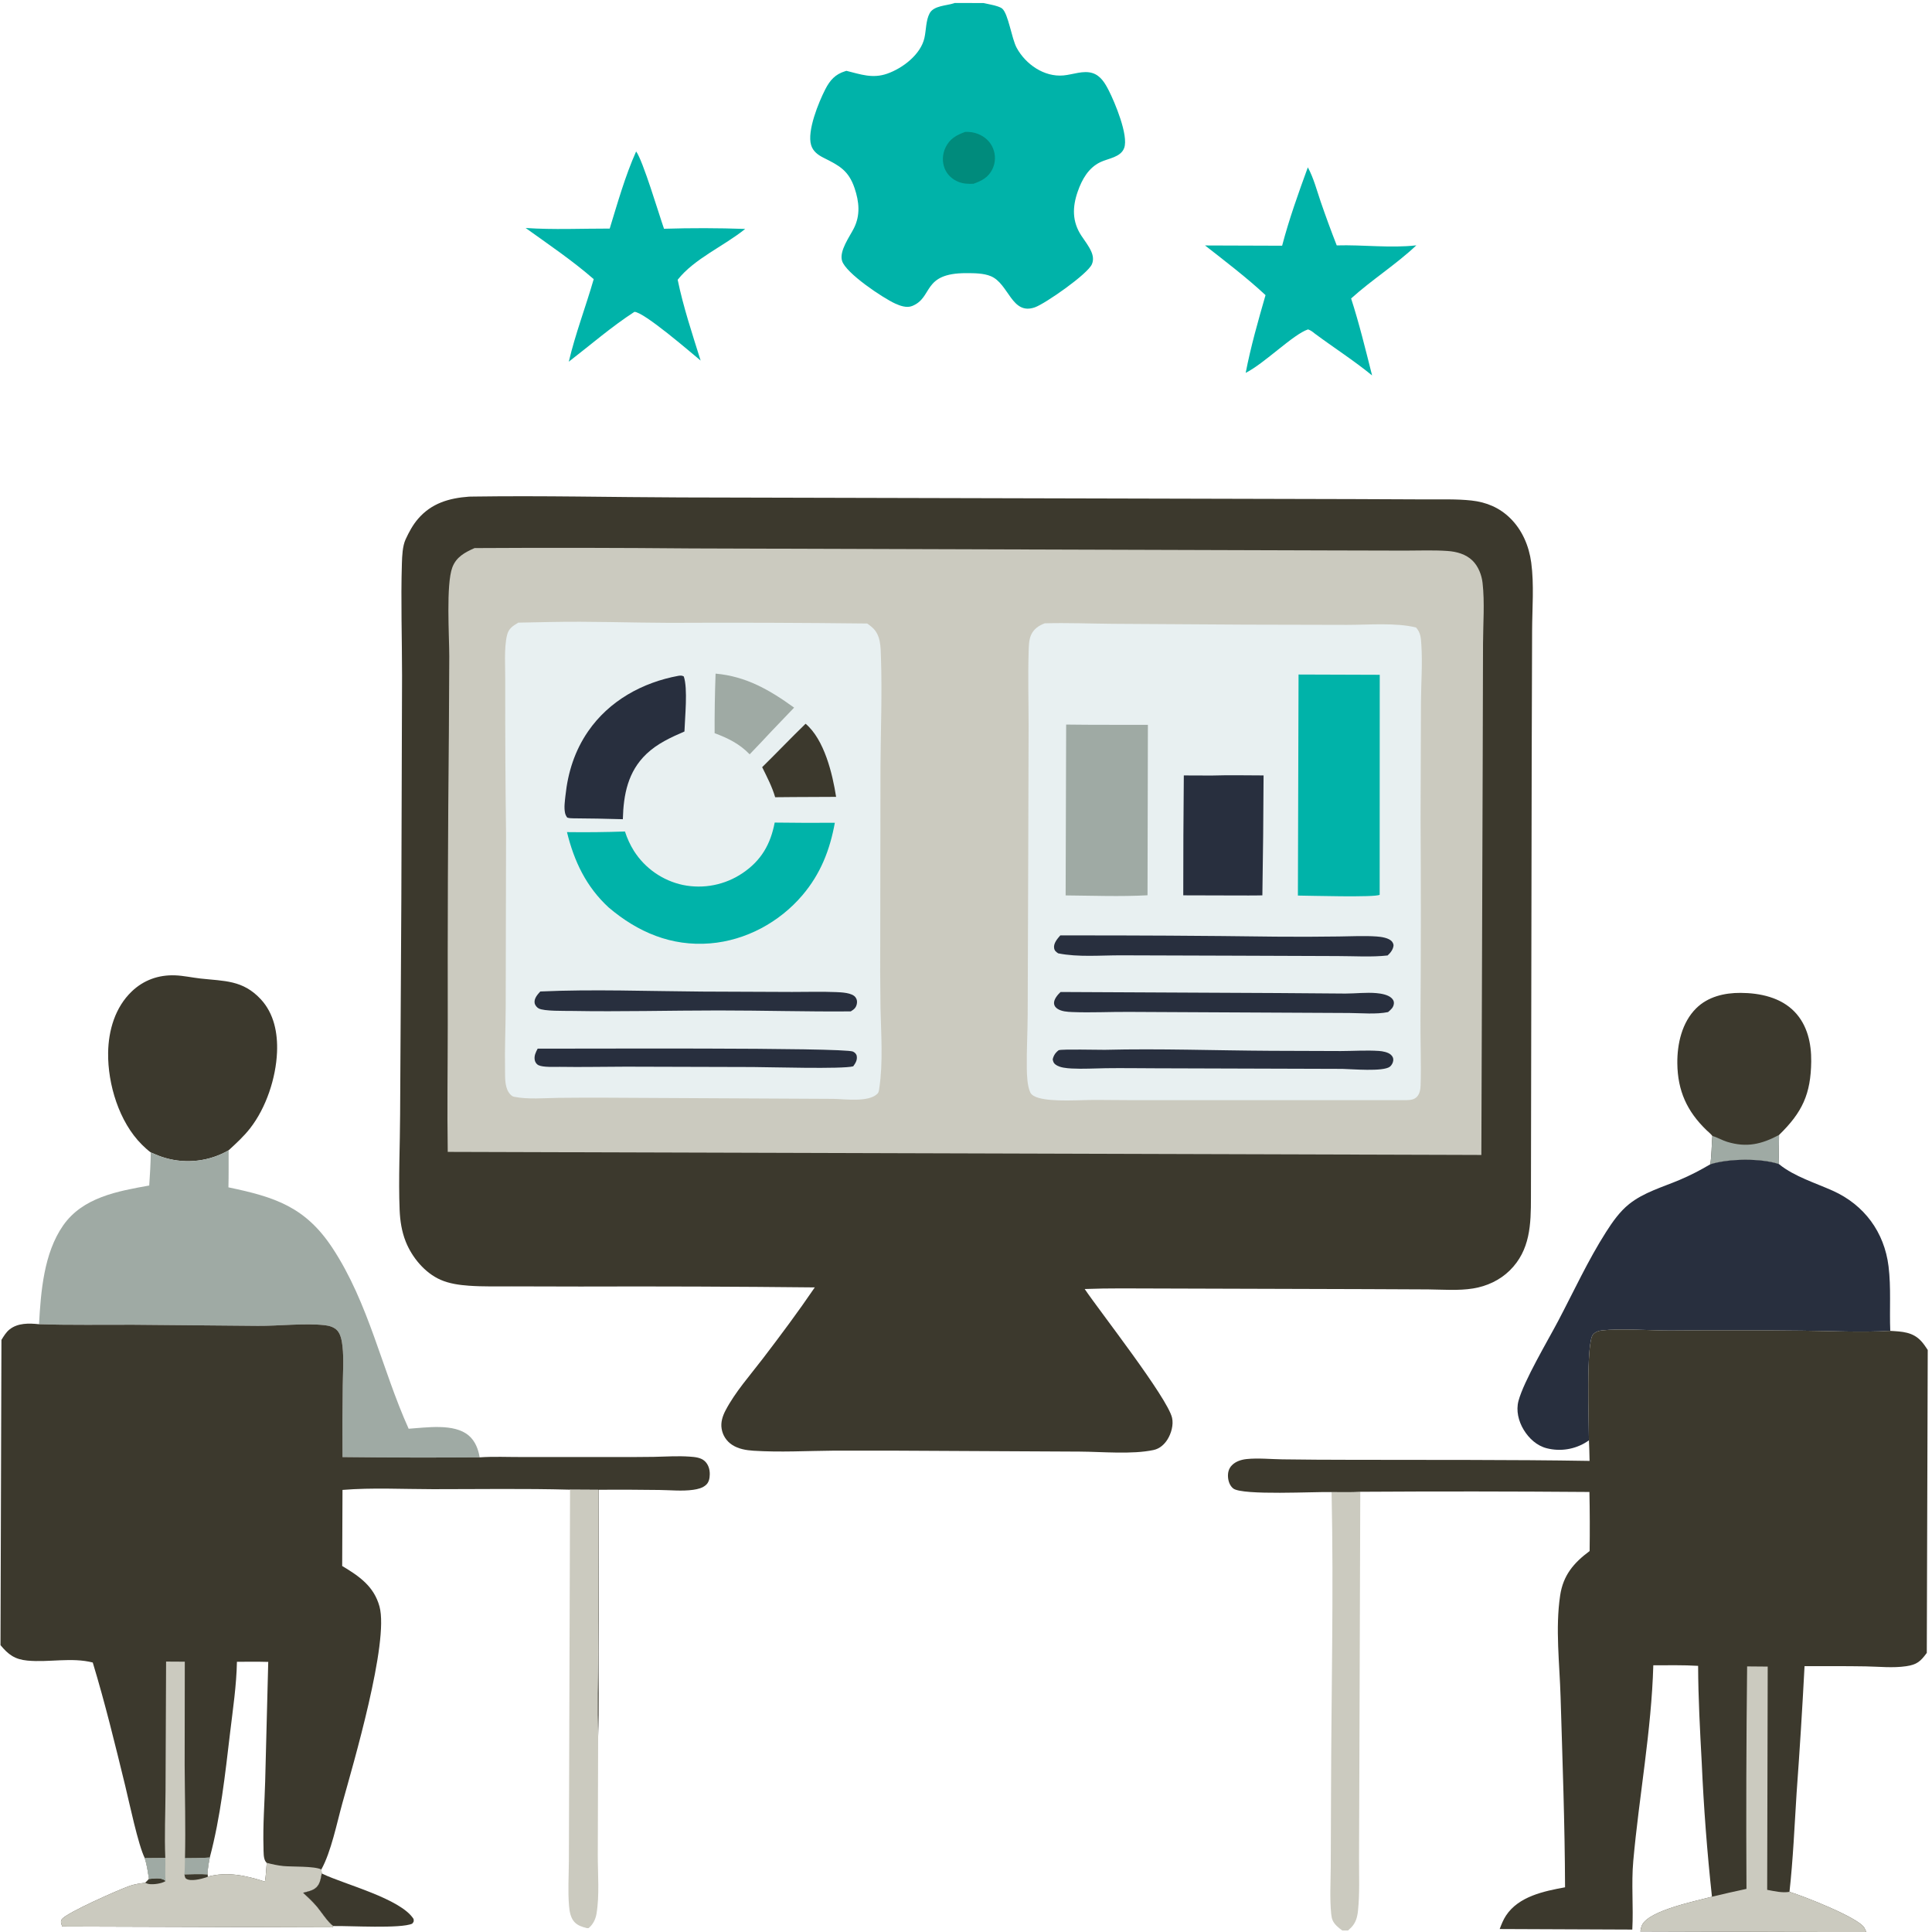 <?xml version="1.0" encoding="utf-8" ?>
<svg xmlns="http://www.w3.org/2000/svg" xmlns:xlink="http://www.w3.org/1999/xlink" width="988" height="988">
	<path fill="#CBCABF" transform="matrix(0.962 0.003 -0.003 0.962 2.875 0)" d="M707.332 790.957C712.393 790.935 717.535 791.103 722.583 790.758L722.557 940.515L722.532 985.431C722.535 994.716 722.994 1004.27 722.064 1013.5C721.721 1016.9 720.902 1019.91 718.456 1022.42Q717.65 1023.24 716.795 1024L713.739 1024C712.711 1023.25 711.682 1022.49 710.777 1021.59C708.718 1019.54 708.102 1018 707.814 1015.12C706.995 1006.95 707.466 998.489 707.504 990.284L707.536 951.203C707.487 897.824 708.646 844.322 707.332 790.957Z"/>
	<path fill="#00B3A9" transform="matrix(0.962 0.003 -0.003 0.962 2.875 0)" d="M335.412 79.468C338.979 84.063 347.686 112.968 350.367 120.513Q371.939 119.777 393.513 120.469C382.315 129.614 366.582 136.283 357.715 147.598C360.748 162.086 365.587 176.408 370.052 190.513C364.552 186.022 339.925 164.818 334.775 164.729C322.54 172.714 311.495 182.395 299.964 191.343C303.396 176.564 308.918 162.03 313.082 147.414C301.714 137.555 289.039 129.065 276.804 120.331C291.514 121.291 306.738 120.522 321.502 120.504C325.654 106.836 329.625 92.528 335.412 79.468Z"/>
	<path fill="#00B3A9" transform="matrix(0.962 0.003 -0.003 0.962 2.875 0)" d="M692.51 86.802C695.59 92.372 697.372 99.186 699.45 105.196Q703.489 116.807 708.002 128.243C721.921 127.787 736.552 129.704 750.325 128.081C739.535 138.326 726.765 146.399 715.738 156.432C720.129 169.876 723.504 183.619 727.013 197.312C717.358 189.439 706.46 182.527 696.407 175.095C695.25 174.151 694.334 173.444 692.895 172.941C685.012 175.566 669.875 191.046 659.813 196.152C662.49 182.114 666.329 168.528 670.233 154.796C660.21 145.523 648.785 136.889 638 128.492L678.972 128.504C682.603 114.468 687.569 100.43 692.51 86.802Z"/>
	<path fill="#3C392D" transform="matrix(0.962 0.003 -0.003 0.962 2.875 0)" d="M909.154 601.024C908.336 599.908 907.065 598.945 906.058 597.98C895.629 587.989 890.618 577.067 890.413 562.512C890.267 552.153 892.783 540.717 900.365 533.172C906.6 526.968 915.354 524.912 923.888 524.922C934.183 524.933 945.261 527.227 952.669 534.889C959.502 541.954 961.657 551.677 961.582 561.223C961.444 578.625 956.902 588.344 944.604 600.389C944.585 605.546 944.473 610.723 944.615 615.878C934.971 612.706 917.79 612.989 908.075 616.112C908.882 611.252 908.733 605.969 909.154 601.024Z"/>
	<path fill="#9FAAA4" transform="matrix(0.962 0.003 -0.003 0.962 2.875 0)" d="M909.154 601.024C911.785 601.736 914.331 603.308 917.015 604.119C927.447 607.269 935.302 605.355 944.604 600.389C944.585 605.546 944.473 610.723 944.615 615.878C934.971 612.706 917.79 612.989 908.075 616.112C908.882 611.252 908.733 605.969 909.154 601.024Z"/>
	<path fill="#3C392D" transform="matrix(0.962 0.003 -0.003 0.962 2.875 0)" d="M79.07 612.389C77.394 611.139 75.781 609.675 74.294 608.202C62.206 596.231 56.058 576.203 56.236 559.511C56.364 547.536 59.876 535.315 68.698 526.817C74.998 520.748 82.913 517.922 91.587 518.189C96.169 518.33 100.707 519.361 105.26 519.85C117.929 521.212 127.706 520.528 137.272 530.734C144.39 538.328 146.409 548.743 146.019 558.857C145.486 572.65 140.337 588.403 131.842 599.375C128.484 603.713 124.465 607.396 120.455 611.111Q119.516 611.655 118.55 612.152Q117.585 612.648 116.596 613.096Q115.607 613.543 114.597 613.941Q113.587 614.339 112.558 614.685Q111.529 615.032 110.484 615.326Q109.44 615.621 108.381 615.863Q107.323 616.105 106.254 616.294Q105.185 616.482 104.108 616.617Q103.031 616.752 101.948 616.833Q100.866 616.914 99.781 616.941Q98.695 616.968 97.61 616.94Q96.525 616.912 95.443 616.83Q94.36 616.749 93.283 616.613Q92.206 616.477 91.137 616.287Q90.068 616.097 89.01 615.854Q87.952 615.612 86.908 615.316C84.201 614.572 81.644 613.496 79.07 612.389Z"/>
	<path fill="#9FAAA4" transform="matrix(0.962 0.003 -0.003 0.962 2.875 0)" d="M79.07 612.389C81.644 613.496 84.201 614.572 86.908 615.316Q87.952 615.612 89.01 615.854Q90.068 616.097 91.137 616.287Q92.206 616.477 93.283 616.613Q94.36 616.749 95.443 616.83Q96.525 616.912 97.61 616.94Q98.695 616.968 99.781 616.941Q100.866 616.914 101.948 616.833Q103.031 616.752 104.108 616.617Q105.185 616.482 106.254 616.294Q107.323 616.105 108.381 615.863Q109.44 615.621 110.484 615.326Q111.529 615.032 112.558 614.685Q113.587 614.339 114.597 613.941Q115.607 613.543 116.596 613.096Q117.585 612.648 118.55 612.152Q119.516 611.655 120.455 611.111C120.458 617.671 120.548 624.246 120.415 630.803C145.119 635.876 161.326 641.03 175.821 662.888C195.255 692.194 202.245 727.245 216.611 758.824C226.04 758.185 240.812 755.755 248.56 762.33C252.02 765.266 253.675 769.548 254.408 773.924Q217.961 774.294 181.513 773.995Q181.304 754.894 181.519 735.793C181.561 729.021 182.085 721.905 181.315 715.187C181.007 712.498 180.449 708.942 178.618 706.844C176.98 704.967 174.326 704.19 171.93 703.925C161.247 702.742 147.245 704.452 136.133 704.382L70.023 703.999C53.354 704.004 36.608 704.352 19.948 703.881C20.868 686.498 22.382 666.153 32.562 651.406C42.969 636.329 61.479 633.031 78.303 629.959C78.682 624.096 79.028 618.266 79.07 612.389Z"/>
	<path fill="#282F3E" transform="matrix(0.962 0.003 -0.003 0.962 2.875 0)" d="M908.075 616.112C917.79 612.989 934.971 612.706 944.615 615.878C944.727 615.971 944.838 616.066 944.952 616.156C952.878 622.455 964.062 625.859 973.233 629.936C990.029 637.403 1000.72 651.894 1003.02 669.983C1004.47 681.436 1003.54 692.871 1004.05 704.342C988.503 705.281 972.757 704.479 957.173 704.382Q922.067 704.117 886.963 704.517C876.4 704.55 860.886 703.439 850.861 704.561C849.029 704.766 847.349 705.331 846.079 706.72C842.229 710.928 844.039 754.068 844.047 763.02C843.67 763.295 843.29 763.567 842.896 763.819Q842.315 764.193 841.716 764.537Q841.116 764.881 840.5 765.194Q839.884 765.507 839.252 765.788Q838.621 766.069 837.976 766.318Q837.331 766.566 836.674 766.781Q836.018 766.997 835.351 767.178Q834.684 767.36 834.009 767.507Q833.334 767.655 832.652 767.767Q831.97 767.88 831.283 767.958Q830.596 768.035 829.907 768.078Q829.217 768.121 828.526 768.128Q827.835 768.135 827.144 768.107Q826.454 768.079 825.766 768.016Q825.077 767.953 824.393 767.855Q823.709 767.757 823.031 767.624Q822.353 767.491 821.682 767.324C816.382 766.021 812.102 762.074 809.322 757.489C806.58 752.968 805.157 747.357 806.541 742.154C809.366 731.529 821.903 710.323 827.461 699.697C835.701 683.944 843.247 667.358 852.756 652.337C856.208 646.885 860.009 641.387 865.081 637.321C872.806 631.127 882.66 628.332 891.66 624.51C897.376 622.083 902.742 619.275 908.075 616.112Z"/>
	<path fill="#00B3A9" transform="matrix(0.962 0.003 -0.003 0.962 2.875 0)" d="M504.588 0L519.869 0C522.319 0.592 525.098 0.959 527.463 1.785C528.102 2.009 529.192 2.436 529.709 2.858C533.056 5.59 534.815 18.792 537.554 23.774C542.355 32.509 552.184 39.307 562.453 38.348C567.423 37.884 573.058 35.481 577.97 37.071C582.277 38.466 584.601 42.454 586.555 46.251C589.79 52.537 597.246 70.17 594.855 76.79C593.041 81.812 586.375 82.342 582.146 84.409C575.829 87.496 572.457 93.643 570.244 100.018C567.378 108.271 567.25 115.991 572.246 123.52C574.04 126.223 576.215 128.948 577.535 131.923C578.499 134.098 578.836 136.37 577.903 138.616C575.704 143.909 553.162 159.67 547.71 161.637C535.287 166.119 533.827 149.149 524.155 145.174C520.272 143.577 515.321 143.601 511.178 143.603C487.421 143.616 493.718 156.616 482.38 161.172C479.497 162.33 475.993 161.081 473.336 159.873C466.779 156.891 447.105 143.845 445.076 137.303C443.444 132.039 449.011 124.517 451.306 119.925C454.811 112.909 454.05 105.764 451.591 98.579C448.382 89.206 443.389 86.631 435.146 82.553C432.139 81.065 429.453 79.162 428.432 75.804C426.136 68.252 432.38 52.983 435.863 46.131C438.334 41.27 441.124 38.122 446.365 36.474L447.074 36.257C454.686 38.113 460.981 40.462 468.781 37.692C476.95 34.791 486.517 27.507 488.487 18.634C489.412 14.467 489.194 9.276 491.233 5.502C493.424 1.444 500.067 1.498 504.037 0.187L504.588 0Z"/>
	<path fill="#008B7C" transform="matrix(0.962 0.003 -0.003 0.962 2.875 0)" d="M510.299 68.523C512.658 68.432 514.821 68.701 517.041 69.554C520.704 70.961 523.693 73.633 525.167 77.309Q525.436 77.97 525.634 78.655Q525.833 79.34 525.958 80.042Q526.083 80.744 526.134 81.455Q526.185 82.166 526.16 82.879Q526.136 83.591 526.037 84.298Q525.938 85.004 525.765 85.696Q525.592 86.388 525.348 87.057Q525.103 87.727 524.79 88.368C522.651 92.721 519.126 94.532 514.8 96.084C512.046 96.201 509.419 96.127 506.819 95.098C503.499 93.782 500.794 91.308 499.446 87.972C498.029 84.463 498.24 80.346 499.844 76.935C502.094 72.151 505.612 70.271 510.299 68.523Z"/>
	<path fill="#3C392D" transform="matrix(0.962 0.003 -0.003 0.962 2.875 0)" d="M1004.05 704.342C1010.33 704.702 1015.99 704.826 1020.56 709.794C1021.87 711.217 1022.93 712.82 1024 714.429L1024 875.458L1024 1024L992.336 1024L872.213 1024L716.795 1024Q717.65 1023.24 718.456 1022.42C720.902 1019.91 721.721 1016.9 722.064 1013.5C722.994 1004.27 722.535 994.716 722.532 985.431L722.557 940.515L722.583 790.758C717.535 791.103 712.393 790.935 707.332 790.957C698.842 790.716 659.942 793.013 655.057 789.219C653.25 787.815 652.406 785.38 652.249 783.174C652.08 780.786 652.618 778.593 654.32 776.853C656.327 774.803 659.301 773.854 662.092 773.555C668.184 772.904 674.977 773.578 681.122 773.648Q699.141 773.834 717.16 773.78C759.566 773.777 802.02 773.392 844.422 773.965C844.398 770.321 844.186 766.663 844.047 763.02C844.039 754.068 842.229 710.928 846.079 706.72C847.349 705.331 849.029 704.766 850.861 704.561C860.886 703.439 876.4 704.55 886.963 704.517Q922.067 704.117 957.173 704.382C972.757 704.479 988.503 705.281 1004.05 704.342ZM722.583 790.758L722.557 940.515L722.532 985.431C722.535 994.716 722.994 1004.27 722.064 1013.5C721.721 1016.9 720.902 1019.91 718.456 1022.42Q717.65 1023.24 716.795 1024L872.213 1024C872.439 1022.76 872.624 1021.36 873.263 1020.25C877.658 1012.61 901.655 1007.78 910.199 1005.43Q906.233 969.928 904.549 934.245C903.575 917.075 902.577 899.937 902.462 882.734C894.558 882.262 886.56 882.499 878.642 882.51C877.763 917.311 871.307 951.928 868.314 986.58C867.262 998.754 868.529 1010.83 867.911 1023.03L797.414 1022.96C798.339 1020.49 799.292 1018.03 800.744 1015.81C807.461 1005.56 820.874 1002.76 832.095 1000.67C831.882 966.947 830.505 933.124 829.401 899.413C828.824 881.765 826.442 863.076 829.002 845.55C830.576 834.775 836.147 828.194 844.598 821.881Q844.761 806.179 844.398 790.48Q783.49 790.188 722.583 790.758ZM1024 875.458C1020.69 879.992 1018.81 881.714 1013.08 882.58C1006 883.648 998.612 882.831 991.482 882.731C980.674 882.581 969.846 882.702 959.038 882.722Q957.388 916.433 955.029 950.101C953.968 967.589 953.281 985.289 951.403 1002.71C958.532 1004.82 987.96 1016.21 991.223 1021.64C991.669 1022.39 992.007 1023.2 992.336 1024L1024 1024L1024 875.458Z"/>
	<path fill="#CBCABF" transform="matrix(0.962 0.003 -0.003 0.962 2.875 0)" d="M928.513 882.946L939.459 883.006L939.549 1001.69C943.37 1002.36 947.544 1003.41 951.403 1002.71C958.532 1004.82 987.96 1016.21 991.223 1021.64C991.669 1022.39 992.007 1023.2 992.336 1024L872.213 1024C872.439 1022.76 872.624 1021.36 873.263 1020.25C877.658 1012.61 901.655 1007.78 910.199 1005.43Q919.341 1003.2 928.538 1001.21Q928.021 942.077 928.513 882.946Z"/>
	<path fill="#3C392D" transform="matrix(0.962 0.003 -0.003 0.962 2.875 0)" d="M19.948 703.881C36.608 704.352 53.354 704.004 70.023 703.999L136.133 704.382C147.245 704.452 161.247 702.742 171.93 703.925C174.326 704.19 176.98 704.967 178.618 706.844C180.449 708.942 181.007 712.498 181.315 715.187C182.085 721.905 181.561 729.021 181.519 735.793Q181.304 754.894 181.513 773.995Q217.961 774.294 254.408 773.924C261.766 773.378 269.285 773.727 276.67 773.68L322.407 773.541Q334.666 773.571 346.924 773.371C353.278 773.228 359.759 772.744 366.104 773.187C368.815 773.376 371.949 773.612 374.052 775.528C376.011 777.313 376.793 779.961 376.755 782.55C376.725 784.585 376.374 786.721 374.816 788.158C372.981 789.851 370.437 790.454 368.036 790.807C362.185 791.665 355.834 791.007 349.929 790.957C339.236 790.867 328.513 790.809 317.821 790.957L317.921 876.654C317.921 891.777 318.348 907.029 317.854 922.133L317.862 984.984C317.861 995.148 318.927 1006.43 317.257 1016.44C316.861 1018.81 315.799 1021.24 314.135 1023.01C313.755 1023.41 313.508 1023.61 313.072 1024L312.154 1024L176.939 1024L33.297 1024L0 1024L0 874.534L0 712.27C1.213 710.296 2.436 708.201 4.263 706.726C8.636 703.197 14.638 703.315 19.948 703.881ZM181.547 791.451L181.509 831.897C190.519 837.253 198.411 842.603 201.393 853.322C206.666 872.275 187.612 937.504 181.978 958.058C179.117 968.495 176.077 983.958 170.93 993.242L171.159 995.377C170.556 998.388 170.258 1001.5 167.535 1003.42C165.782 1004.65 163.349 1005.12 161.302 1005.67C163.668 1007.85 166.026 1010.04 168.159 1012.45C170.701 1015.33 174.479 1021.35 177.399 1023.31L176.939 1024L312.154 1024L313.072 1024C313.508 1023.61 313.755 1023.41 314.135 1023.01C315.799 1021.24 316.861 1018.81 317.257 1016.44C318.927 1006.43 317.861 995.148 317.862 984.984L317.854 922.133C317.152 906.972 317.678 891.586 317.678 876.402L317.593 790.983L302.509 790.947C278.253 790.363 253.934 790.847 229.669 790.912C213.721 790.955 197.431 790.108 181.547 791.451ZM0 874.534L0 1024L33.297 1024C32.852 1022.67 32.192 1021.55 32.992 1020.24C35.077 1016.83 64.091 1003.99 69.119 1002.28C71.844 1001.35 74.51 1000.95 77.357 1000.62C78.075 999.978 78.695 999.291 79.349 998.582C78.738 994.863 78.209 991.136 77.066 987.533C73.524 980.585 68.703 957.853 66.522 949.045C61.09 927.107 55.708 905.23 49.073 883.615C37.765 880.788 25.816 883.752 14.361 882.708C7.613 882.093 4.164 879.53 0 874.534ZM125.716 882.987C125.519 895.582 123.637 908.219 122.193 920.721C119.641 942.807 117.27 965.572 111.599 987.099C111.011 990.113 110.525 992.984 110.401 996.057L110.628 997.24C120.979 994.419 131.023 996.635 140.979 999.804C141.496 996.513 141.648 993.14 141.898 989.818C141.775 989.702 141.642 989.598 141.53 989.472C139.981 987.727 140.226 983.766 140.148 981.527C139.74 969.888 140.649 958.086 140.927 946.439L142.358 883.005C136.822 882.855 131.255 882.975 125.716 882.987Z"/>
	<path fill="#CBCABF" transform="matrix(0.962 0.003 -0.003 0.962 2.875 0)" d="M88.055 882.996L98 883.024L98.099 937.993C98.244 954.496 98.754 970.99 98.425 987.498C102.836 987.499 107.198 987.398 111.599 987.099C111.011 990.113 110.525 992.984 110.401 996.057L110.628 997.24C120.979 994.419 131.023 996.635 140.979 999.804C141.496 996.513 141.648 993.14 141.898 989.818C144.809 990.569 147.726 991.205 150.723 991.493C155.35 991.937 167.14 991.396 170.93 993.242L171.159 995.377C170.556 998.388 170.258 1001.5 167.535 1003.42C165.782 1004.65 163.349 1005.12 161.302 1005.67C163.668 1007.85 166.026 1010.04 168.159 1012.45C170.701 1015.33 174.479 1021.35 177.399 1023.31L176.939 1024L33.297 1024C32.852 1022.67 32.192 1021.55 32.992 1020.24C35.077 1016.83 64.091 1003.99 69.119 1002.28C71.844 1001.35 74.51 1000.95 77.357 1000.62C78.075 999.978 78.695 999.291 79.349 998.582C78.738 994.863 78.209 991.136 77.066 987.533L87.966 987.405C87.422 975.547 87.951 963.568 87.973 951.693L88.055 882.996Z"/>
	<path fill="#3C392D" transform="matrix(0.962 0.003 -0.003 0.962 2.875 0)" d="M79.349 998.582C81.957 998.387 85.618 997.624 87.848 999.374C87.961 999.462 88.056 999.57 88.16 999.668C86.13 1001.05 81.681 1001.63 79.291 1001.28C78.59 1001.18 77.997 1000.91 77.357 1000.62C78.075 999.978 78.695 999.291 79.349 998.582Z"/>
	<path fill="#3C392D" transform="matrix(0.962 0.003 -0.003 0.962 2.875 0)" d="M98.149 996.084C102.192 996.031 106.374 995.748 110.401 996.057L110.628 997.24C110.21 997.456 110.154 997.5 109.64 997.675C107.125 998.531 101.379 999.994 99.054 998.37C98.365 997.889 98.349 996.854 98.149 996.084Z"/>
	<path fill="#9FAAA4" transform="matrix(0.962 0.003 -0.003 0.962 2.875 0)" d="M111.599 987.099C111.011 990.113 110.525 992.984 110.401 996.057C106.374 995.748 102.192 996.031 98.149 996.084C98.386 993.255 98.339 990.34 98.425 987.498C102.836 987.499 107.198 987.398 111.599 987.099Z"/>
	<path fill="#9FAAA4" transform="matrix(0.962 0.003 -0.003 0.962 2.875 0)" d="M77.066 987.533L87.966 987.405C88.183 991.45 87.739 995.69 88.16 999.668C88.056 999.57 87.961 999.462 87.848 999.374C85.618 997.624 81.957 998.387 79.349 998.582C78.738 994.863 78.209 991.136 77.066 987.533Z"/>
	<path fill="#3C392D" transform="matrix(0.962 0.003 -0.003 0.962 2.875 0)" d="M171.159 995.377L171.651 995.617C183.223 1001.13 213.184 1008.6 220.04 1019.42C220.227 1020.85 220.217 1020.74 219.346 1021.9C213.405 1024.69 185.988 1023.11 177.399 1023.31C174.479 1021.35 170.701 1015.33 168.159 1012.45C166.026 1010.04 163.668 1007.85 161.302 1005.67C163.349 1005.12 165.782 1004.65 167.535 1003.42C170.258 1001.5 170.556 998.388 171.159 995.377Z"/>
	<path fill="#CBCABF" transform="matrix(0.962 0.003 -0.003 0.962 2.875 0)" d="M302.509 790.947L317.593 790.983L317.678 876.402C317.678 891.586 317.152 906.972 317.854 922.133L317.862 984.984C317.861 995.148 318.927 1006.43 317.257 1016.44C316.861 1018.81 315.799 1021.24 314.135 1023.01C313.755 1023.41 313.508 1023.61 313.072 1024L312.154 1024C309.7 1023.34 307.356 1022.7 305.57 1020.78C303.496 1018.54 302.926 1015.2 302.667 1012.27C301.967 1004.38 302.493 996.082 302.499 988.14L302.498 941.699L302.509 790.947Z"/>
	<path fill="#3C392D" transform="matrix(0.962 0.003 -0.003 0.962 2.875 0)" d="M247.215 263.236L249.768 263.185C286.387 262.538 323.076 263.309 359.701 263.307L591.848 263.155L717.311 263.073L756.083 263.12C763.988 263.137 772.172 262.804 780.039 263.634C787.976 264.472 794.973 267.378 800.71 273.005C807.107 279.279 810.71 287.738 811.919 296.533C813.529 308.242 812.505 320.976 812.498 332.809L812.493 400.452L812.818 633.953C812.875 648.338 812.539 662.104 801.667 672.87C796.413 678.073 789.477 681.307 782.205 682.497C774.408 683.772 766.172 683.124 758.305 683.064L725.277 683.019L595.059 683.038Q585.401 683.049 575.75 683.43C583.93 695.435 619.943 741.099 622.412 751.747C623.279 755.486 621.989 760.076 620.006 763.267C618.322 765.979 615.816 768.204 612.638 768.892C601.199 771.37 585.422 769.893 573.432 769.863L504.166 769.726Q473.343 769.586 442.52 769.767C428.423 769.926 414.038 770.808 399.974 769.943C396.047 769.701 391.991 769.048 388.629 766.872Q388.073 766.517 387.557 766.106Q387.041 765.695 386.571 765.232Q386.1 764.769 385.682 764.26Q385.263 763.75 384.9 763.199Q384.536 762.648 384.233 762.062Q383.93 761.476 383.69 760.862Q383.449 760.248 383.275 759.611Q383.101 758.975 382.994 758.324C382.402 754.915 383.46 751.597 385.015 748.594C390.073 738.825 398.028 729.841 404.684 721.072C414.183 708.557 423.467 696.039 432.269 683.018Q369.981 682.555 307.693 682.947L271.129 682.977C263.602 682.976 255.979 683.214 248.469 682.701C243.375 682.354 238.006 681.64 233.287 679.575C224.901 675.906 218.112 667.706 214.744 659.34C212.586 653.98 211.706 648.24 211.453 642.492C210.742 626.291 211.551 608.178 211.553 591.714L211.847 476.686L211.855 358.569C211.792 338.699 211.031 318.627 211.588 298.778C211.697 294.877 211.885 289.606 213.52 286.051C215.321 282.133 217.275 278.434 220.088 275.138C227.216 266.783 236.603 264.039 247.215 263.236Z"/>
	<path fill="#CBCABF" transform="matrix(0.962 0.003 -0.003 0.962 2.875 0)" d="M250.197 290.571Q307.909 290.058 365.622 290.398L576.425 290.402L704.607 290.399L744.752 290.373C752.256 290.36 759.922 289.993 767.4 290.496C772.214 290.82 777.173 292.13 780.712 295.589C783.789 298.597 785.593 303.17 786.083 307.389C787.301 317.888 786.432 329.101 786.43 339.689L786.453 403.138L786.39 611.512L772.25 611.506L236.93 611.593C236.513 589.092 236.792 566.601 236.726 544.097Q236.338 466.373 236.841 388.655L236.923 348.107C236.878 337.29 235.045 309.946 238.387 300.924C240.47 295.299 245.046 292.882 250.197 290.571Z"/>
	<path fill="#E8F0F1" transform="matrix(0.962 0.003 -0.003 0.962 2.875 0)" d="M290.847 329.737C311.871 329.24 332.908 329.985 353.935 329.99Q406.48 329.573 459.024 330.021C459.982 330.671 460.925 331.381 461.788 332.153C466.351 336.233 466.2 342.541 466.407 348.169C467.113 367.401 466.398 386.841 466.326 406.092L466.49 495.924Q466.405 515.044 466.739 534.162C467.075 548.111 468.262 563.164 466.234 576.989C466.066 578.136 466.063 579.141 465.199 580.003C460.568 584.624 448.099 582.859 441.875 582.766L322.041 582.523Q308.866 582.498 295.693 582.685C288.086 582.804 279.591 583.659 272.114 582.185C270.878 581.941 269.949 580.888 269.268 579.88C267.001 576.527 267.343 571.408 267.254 567.515C267.002 556.52 267.495 545.49 267.504 534.488L267.403 442.535Q266.752 402.023 266.72 361.505C266.783 354.168 265.91 343.79 267.596 336.798C268.449 333.257 270.61 331.92 273.582 330.131L290.847 329.737Z"/>
	<path fill="#3C392D" transform="matrix(0.962 0.003 -0.003 0.962 2.875 0)" d="M426.452 383.403C436.452 391.82 440.848 409.98 442.789 422.219L419.853 422.397L410.396 422.514C408.758 416.944 406.012 411.739 403.441 406.555C411.185 398.917 418.646 391.002 426.452 383.403Z"/>
	<path fill="#9FAAA4" transform="matrix(0.962 0.003 -0.003 0.962 2.875 0)" d="M378.521 356.908C394.814 358.323 407.309 365.514 420.32 374.857L408.467 387.317Q402.677 393.59 396.768 399.751C391.468 394.262 385.19 391.144 378.106 388.579Q377.986 372.739 378.521 356.908Z"/>
	<path fill="#282F3E" transform="matrix(0.962 0.003 -0.003 0.962 2.875 0)" d="M284.56 556.567C299.482 556.619 447.477 555.313 452.207 557.611C453.139 558.064 453.99 558.85 454.182 559.903C454.581 562.084 453.557 563.723 452.338 565.425C446.827 567.017 407.692 565.976 399.059 565.973L331.533 565.994C319.83 566.034 308.099 566.365 296.4 566.198C293.466 566.156 287.638 566.579 284.993 565.345C284.003 564.883 283.25 563.734 283.043 562.692C282.588 560.403 283.521 558.531 284.56 556.567Z"/>
	<path fill="#282F3E" transform="matrix(0.962 0.003 -0.003 0.962 2.875 0)" d="M285.873 526.167C313.718 524.809 343.737 525.848 371.81 525.95L419.682 525.998C427.479 525.996 435.368 525.696 443.151 526.008C446.042 526.124 451.6 526.3 453.416 528.717C454.226 529.794 454.415 530.977 454.143 532.283C453.708 534.37 452.622 535.2 450.929 536.234C427.5 536.511 403.988 535.869 380.539 535.954C354.566 536.047 328.473 536.838 302.516 536.457C298.746 536.402 287.917 536.716 285.046 535.185C283.985 534.619 283.031 533.404 282.861 532.217C282.526 529.873 284.415 527.747 285.873 526.167Z"/>
	<path fill="#282F3E" transform="matrix(0.962 0.003 -0.003 0.962 2.875 0)" d="M358.832 358.122C359.998 357.98 360.564 357.897 361.616 358.46C363.866 364.932 362.282 380.204 362.065 387.724C354.855 390.868 347.639 394.208 341.896 399.719C332.057 409.162 329.763 421.336 329.461 434.458Q316.17 434.099 302.875 434.059C301.782 434.062 300.95 433.995 299.901 433.68C299.31 432.88 298.939 432.187 298.73 431.217C298.095 428.269 298.608 425.042 298.91 422.071C300.171 409.666 303.753 398.187 310.846 387.81C321.977 371.525 339.676 361.686 358.832 358.122Z"/>
	<path fill="#00B3A9" transform="matrix(0.962 0.003 -0.003 0.962 2.875 0)" d="M410.186 435.991Q426.175 436.164 442.163 435.995C439.586 450.462 434.669 463.138 425.106 474.49C412.9 488.978 395.036 498.716 376.084 500.314C355.447 502.055 337.579 494.496 322.043 481.37C310.114 470.447 303.607 456.887 299.789 441.406Q315.204 441.564 330.608 440.982Q331.484 443.707 332.694 446.302Q333.903 448.896 335.427 451.32Q335.976 452.175 336.566 453.001Q337.156 453.828 337.786 454.624Q338.417 455.42 339.086 456.185Q339.755 456.949 340.461 457.679Q341.166 458.409 341.908 459.103Q342.649 459.798 343.424 460.454Q344.198 461.111 345.004 461.729Q345.811 462.346 346.646 462.923Q347.482 463.5 348.345 464.035Q349.209 464.57 350.097 465.062Q350.986 465.554 351.898 466.001Q352.81 466.448 353.743 466.849Q354.676 467.25 355.628 467.605Q356.579 467.96 357.547 468.267Q358.515 468.574 359.497 468.833Q360.479 469.092 361.473 469.302Q362.492 469.508 363.52 469.663Q364.547 469.819 365.581 469.922Q366.616 470.026 367.654 470.078Q368.692 470.131 369.731 470.131Q370.771 470.131 371.809 470.08Q372.847 470.029 373.881 469.926Q374.915 469.823 375.943 469.668Q376.971 469.514 377.99 469.308Q379.009 469.103 380.016 468.847Q381.024 468.591 382.017 468.285Q383.01 467.979 383.987 467.624Q384.964 467.269 385.922 466.866Q386.88 466.463 387.817 466.013Q388.754 465.562 389.667 465.066Q390.58 464.57 391.467 464.028Q392.355 463.487 393.214 462.902C403.1 456.183 408.007 447.549 410.186 435.991Z"/>
	<path fill="#E8F0F1" transform="matrix(0.962 0.003 -0.003 0.962 2.875 0)" d="M553.401 329.621C565.316 329.248 577.376 329.707 589.303 329.769L659.801 329.987L713.962 329.945C725.08 329.935 740.38 328.565 750.83 331.248C753.305 334.099 753.394 336.792 753.643 340.39C754.334 350.366 753.573 360.632 753.541 370.65L753.518 432.609Q754.019 486.512 753.801 540.416C753.771 551.786 754.313 563.222 753.98 574.579C753.918 576.7 753.551 579.124 752.018 580.716C750.408 582.388 748.302 582.425 746.125 582.517L616.123 582.918Q598.739 583.006 581.356 582.895C572.705 582.907 558.968 584.117 550.979 581.918C549.331 581.464 547.205 580.59 546.465 578.95C544.917 575.522 544.688 570.167 544.62 566.432C544.443 556.825 544.98 547.11 544.993 537.482L545.019 454.535L545.004 384.483C544.966 371.338 544.529 358.084 544.887 344.949C544.965 342.07 544.963 338.67 546.093 335.982C547.468 332.712 550.201 330.849 553.401 329.621Z"/>
	<path fill="#282F3E" transform="matrix(0.962 0.003 -0.003 0.962 2.875 0)" d="M586.012 556.245C615.353 555.425 644.883 556.429 674.244 556.487L711.502 556.501C718.2 556.462 725.138 555.959 731.814 556.388C733.733 556.511 736.706 557.052 738.165 558.422C739.058 559.26 739.524 560.162 739.405 561.415C739.292 562.597 738.542 564.053 737.577 564.771C733.916 567.496 717.541 566.076 712.376 565.98L612.664 565.981C603.976 565.982 595.271 565.878 586.585 566.019C580.567 566.117 574.467 566.533 568.452 566.227C565.81 566.093 562.169 565.825 559.958 564.223C558.814 563.394 558.661 562.734 558.364 561.405C558.669 559.981 559.287 558.677 560.306 557.611C560.371 557.544 561.342 556.601 561.582 556.515C563.352 555.884 582.466 556.288 586.012 556.245Z"/>
	<path fill="#282F3E" transform="matrix(0.962 0.003 -0.003 0.962 2.875 0)" d="M562.19 495.503Q619.488 495.233 676.783 495.804Q693.5 495.908 710.215 495.607C716.864 495.52 723.722 495.107 730.355 495.545C732.742 495.702 736.983 496.244 738.587 498.297C739.012 498.841 739.425 499.723 739.345 500.434C739.119 502.462 737.698 504.304 736.221 505.612C727.695 506.604 718.336 505.985 709.727 506.018L653.918 505.984L594.68 505.983C583.832 505.984 571.723 507.148 561.086 505.027C559.992 504.257 559.17 503.707 558.932 502.266C558.511 499.718 560.664 497.257 562.19 495.503Z"/>
	<path fill="#282F3E" transform="matrix(0.962 0.003 -0.003 0.962 2.875 0)" d="M562.435 525.578L677.849 525.777L713.91 525.939C719.296 525.92 725.017 525.191 730.356 525.655C732.797 525.867 736.467 526.463 738.343 528.215C739.173 528.989 739.734 529.891 739.65 531.051C739.488 533.268 738.114 534.338 736.56 535.718C730.218 537.027 722.463 536.286 715.961 536.261L682.358 536.197L599.034 536.046C588.888 535.999 578.67 536.598 568.539 536.213C566.036 536.118 562.957 535.933 560.82 534.503C559.84 533.847 559.117 533.007 558.987 531.792C558.745 529.521 560.917 527.017 562.435 525.578Z"/>
	<path fill="#282F3E" transform="matrix(0.962 0.003 -0.003 0.962 2.875 0)" d="M642.368 410.263C651.56 409.949 660.793 410.119 669.99 410.118Q669.976 441.995 669.549 473.869C664.625 474.023 659.677 473.953 654.75 473.98L627.496 473.99Q627.38 442.121 627.593 410.255L642.368 410.263Z"/>
	<path fill="#9FAAA4" transform="matrix(0.962 0.003 -0.003 0.962 2.875 0)" d="M564.963 383.407C579.44 383.568 593.934 383.415 608.413 383.412L608.499 474.017C594.044 474.847 579.443 474.306 564.969 474.23L564.963 383.407Z"/>
	<path fill="#00B3A9" transform="matrix(0.962 0.003 -0.003 0.962 2.875 0)" d="M688.416 356.42L731.578 356.432L731.902 473.362C729.779 474.89 694.028 473.948 688.436 473.924L688.416 356.42Z"/>
</svg>
